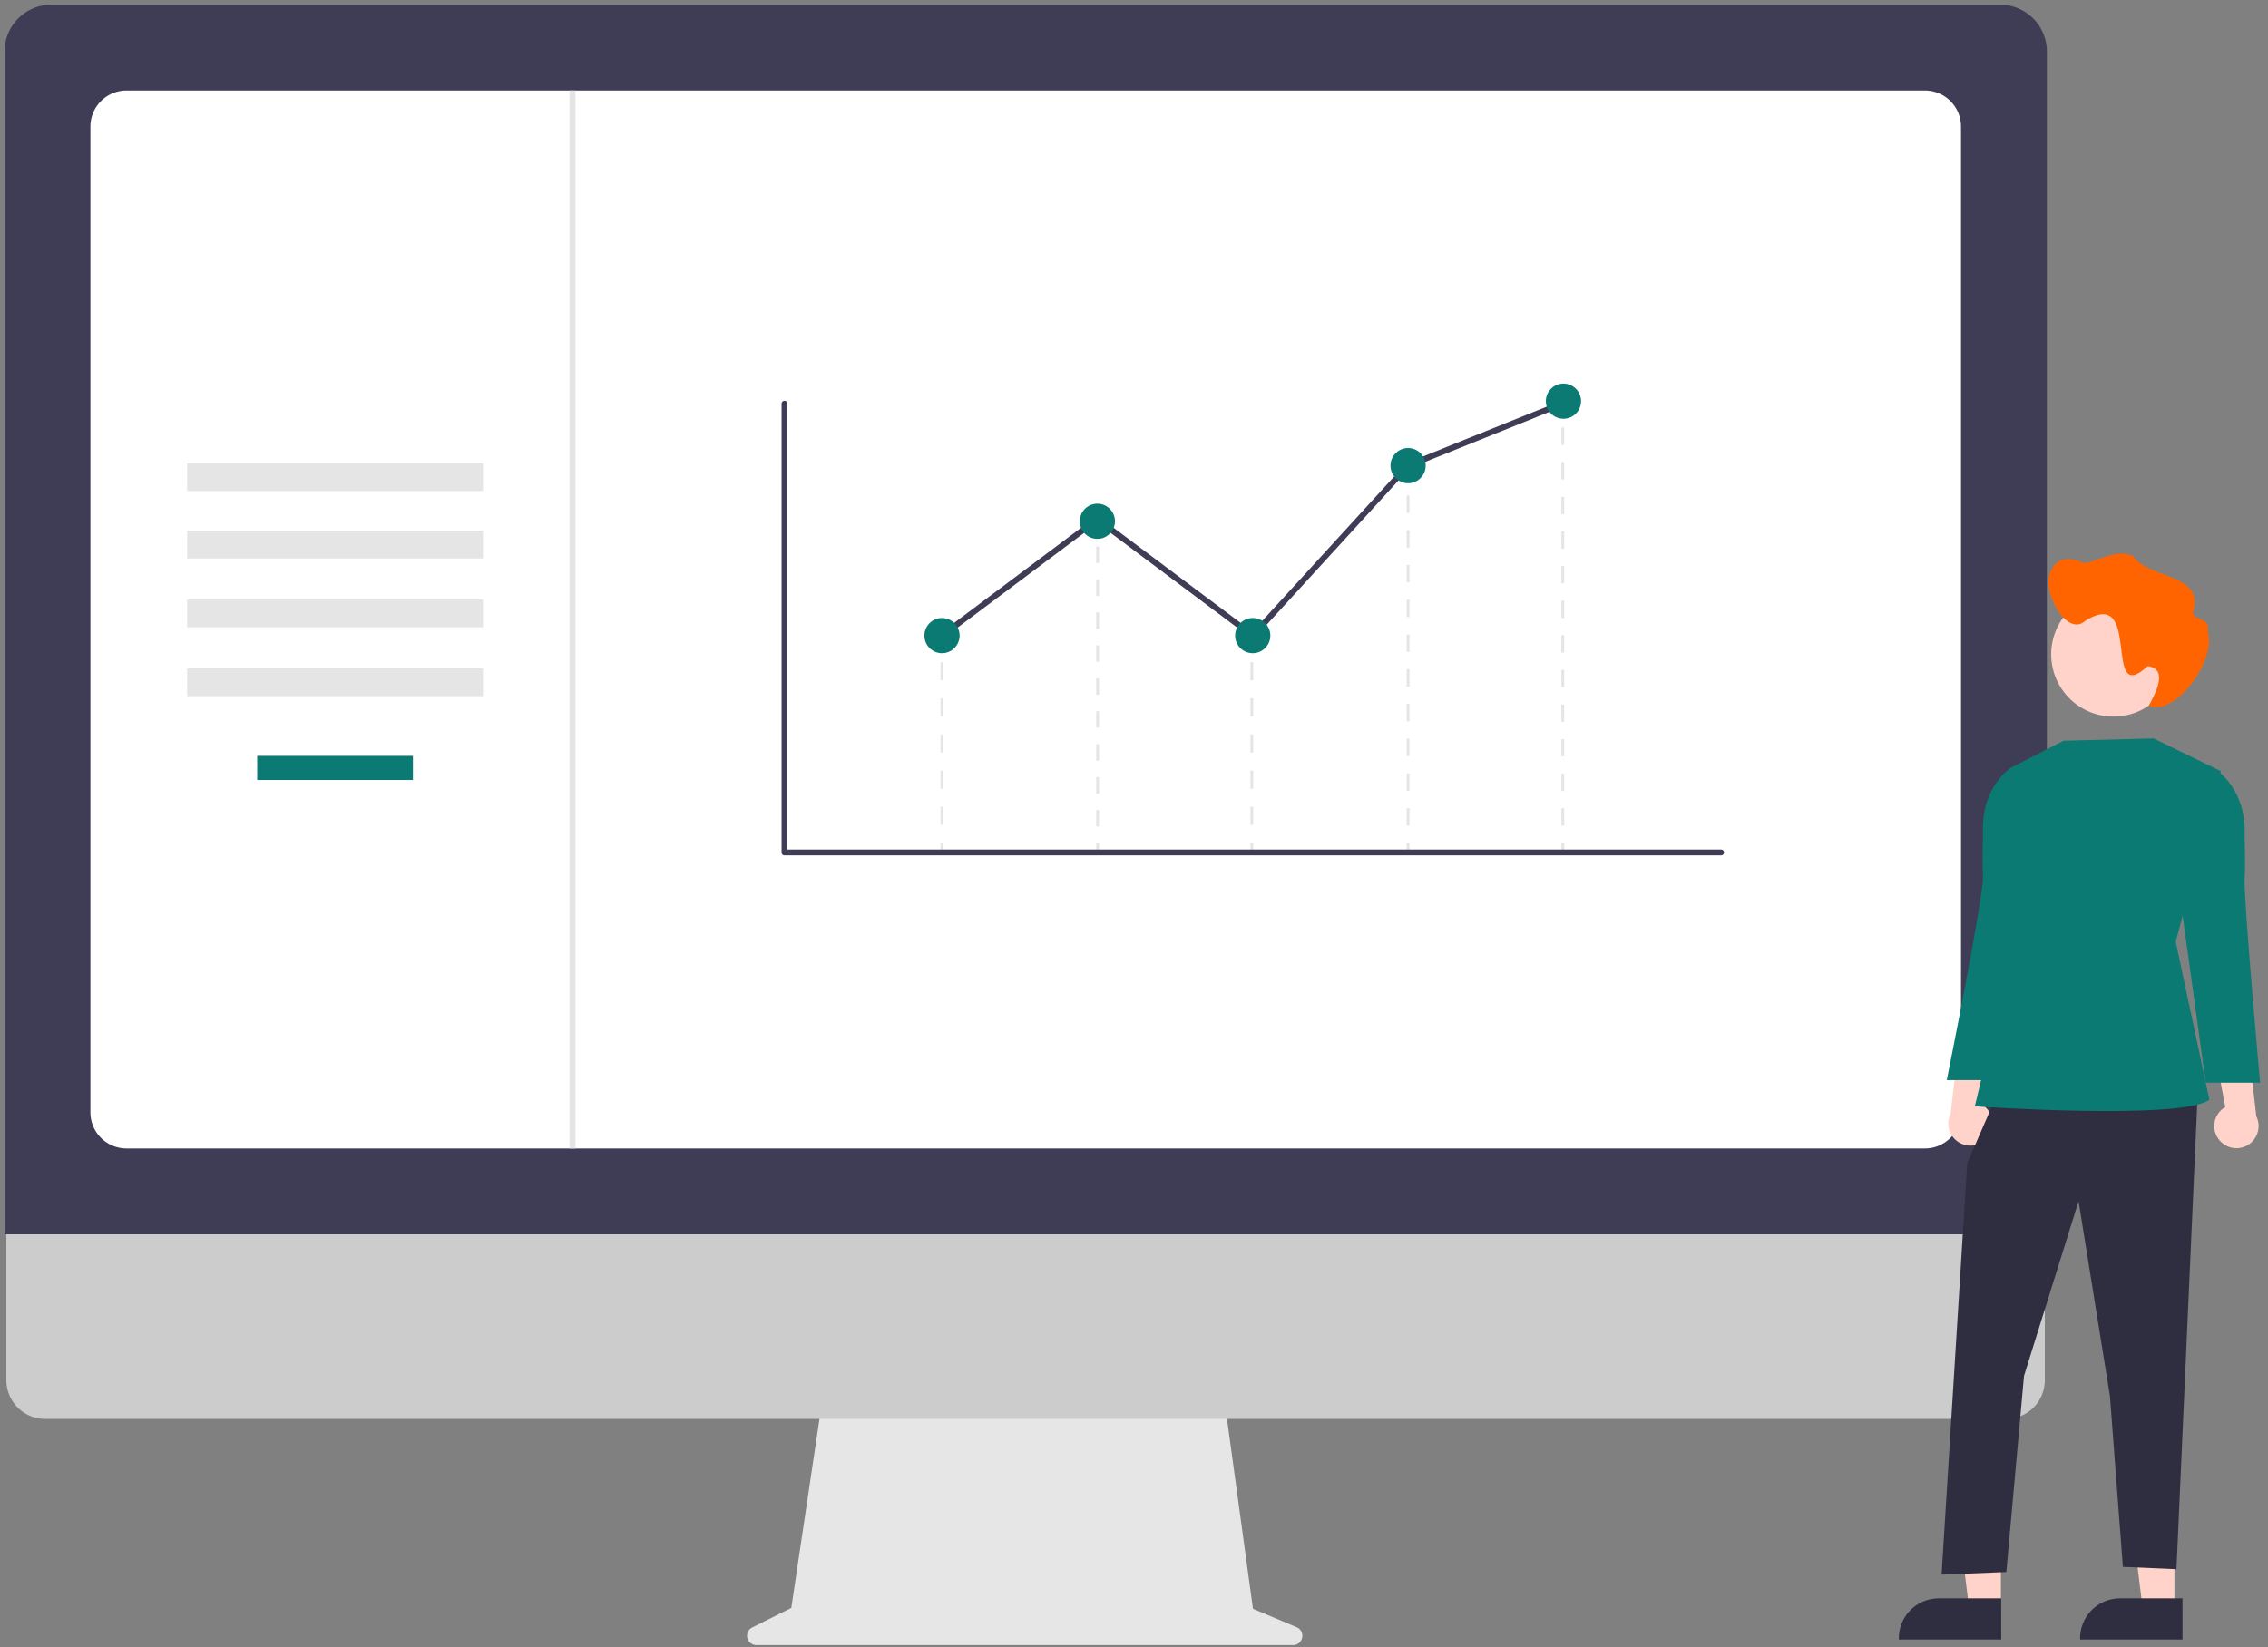 <svg height="170" viewBox="0 0 234 170" width="234" xmlns="http://www.w3.org/2000/svg" xmlns:xlink="http://www.w3.org/1999/xlink"><rect x="0" y="0" width="234" height="170" fill="#808080" stroke="none"/><clipPath id="a"><path d="m-.469-.48h234v170h-234z"/></clipPath><g clip-path="url(#a)" transform="translate(.469 .48)"><path d="m304.658 487.179-4.509-1.9-3.093-22.6h-41.187l-3.353 22.509-4.034 2.017a.958.958 0 0 0 .429 1.815h55.375a.958.958 0 0 0 .372-1.841" fill="#e6e6e6" transform="translate(-171.343 -319.724)"/><path d="m206.92 399.638h-202.32a4.009 4.009 0 0 1 -4-4.008v-28.53h210.319v28.53a4.008 4.008 0 0 1 -4 4.008" fill="#ccc" transform="translate(-.413 -253.676)"/><path d="m210.719 126.907h-210.719v-122.075a4.838 4.838 0 0 1 4.832-4.832h201.054a4.838 4.838 0 0 1 4.832 4.832z" fill="#3f3d56"/><path d="m217.949 137.863h-185.549a3.73 3.73 0 0 1 -3.725-3.725v-101.738a3.73 3.73 0 0 1 3.725-3.724h185.549a3.729 3.729 0 0 1 3.725 3.725v101.737a3.729 3.729 0 0 1 -3.725 3.725" fill="#fff" transform="translate(-19.816 -19.816)"/><g fill="#e5e5e5"><path d="m0 0h30.528v2.867h-30.528z" transform="translate(18.837 47.335)"/><path d="m0 0h30.528v2.867h-30.528z" transform="translate(18.837 54.288)"/><path d="m0 0h30.528v2.867h-30.528z" transform="translate(18.837 61.394)"/><path d="m0 0h30.528v2.867h-30.528z" transform="translate(18.837 68.501)"/></g><path d="m0 0h16.067v2.488h-16.067z" fill="#0a7a73" transform="translate(26.068 77.531)"/><g fill="#e5e5e5"><path d="m0 0h.292v.876h-.292z" transform="translate(96.577 65.117)"/><path d="m312.867 236.42h-.292v-1.866h.292zm0-3.732h-.292v-1.866h.292zm0-3.732h-.292v-1.866h.292zm0-3.732h-.292v-1.866h.292zm0-3.732h-.292v-1.866h.292z" transform="translate(-215.998 -151.769)"/><path d="m0 0h.292v.876h-.292z" transform="translate(96.577 86.518)"/><path d="m0 0h.292v.876h-.292z" transform="translate(128.541 65.117)"/><path d="m416.321 236.42h-.292v-1.866h.292zm0-3.732h-.292v-1.866h.292zm0-3.732h-.292v-1.866h.292zm0-3.732h-.292v-1.866h.292zm0-3.732h-.292v-1.866h.292z" transform="translate(-287.488 -151.769)"/><path d="m0 0h.292v.876h-.292z" transform="translate(128.541 86.518)"/><path d="m0 0h.292v.876h-.292z" transform="translate(144.665 47.985)"/><path d="m468.507 198.014h-.292v-1.793h.292zm0-3.586h-.292v-1.793h.292zm0-3.587h-.292v-1.793h.292zm0-3.586h-.292v-1.793h.292zm0-3.586h-.292v-1.793h.292zm0-3.587h-.292v-1.793h.292zm0-3.586h-.292v-1.796h.292zm0-3.586h-.292v-1.793h.292zm0-3.587h-.292v-1.793h.292zm0-3.586h-.292v-1.793h.292z" transform="translate(-323.55 -113.29)"/><path d="m0 0h.292v.876h-.292z" transform="translate(144.665 86.518)"/><path d="m0 0h.292v.876h-.292z" transform="translate(160.628 40.979)"/><path d="m520.171 182.338h-.292v-1.786h.292zm0-3.573h-.292v-1.786h.292zm0-3.573h-.292v-1.786h.292zm0-3.573h-.292v-1.786h.292zm0-3.573h-.292v-1.786h.292zm0-3.573h-.292v-1.786h.292zm0-3.573h-.292v-1.786h.292zm0-3.573h-.292v-1.787h.292zm0-3.573h-.292v-1.786h.292zm0-3.573h-.292v-1.786h.292zm0-3.573h-.292v-1.786h.292zm0-3.573h-.292v-1.786h.292z" transform="translate(-359.251 -97.606)"/><path d="m0 0h.292v.876h-.292z" transform="translate(160.628 86.518)"/><path d="m0 0h.292v.876h-.292z" transform="translate(112.632 53.386)"/><path d="m364.831 209.975h-.292v-1.7h.292zm0-3.4h-.292v-1.7h.292zm0-3.4h-.292v-1.7h.292zm0-3.4h-.292v-1.7h.292zm0-3.4h-.292v-1.7h.292zm0-3.4h-.292v-1.7h.292zm0-3.4h-.292v-1.7h.292zm0-3.4h-.292v-1.7h.292zm0-3.4h-.292v-1.7h.292z" transform="translate(-251.907 -125.155)"/><path d="m0 0h.292v.876h-.292z" transform="translate(112.632 86.518)"/></g><path d="m356.409 179.219h-96.64a.3.3 0 0 1 -.3-.3v-46.319a.3.3 0 1 1 .6 0v46.017h96.338a.3.3 0 1 1 0 .6" fill="#3f3d56" transform="translate(-179.298 -91.419)"/><path d="m344.739 156.855-16.068-12.035-15.848 11.87-.363-.484 16.211-12.142 15.991 11.978 15.891-17.39.064-.026 16.029-6.458.226.561-15.965 6.432z" fill="#3f3d56" transform="translate(-215.919 -91.332)"/><g fill="#0a7a73"><path d="m308.99 204.88a1.815 1.815 0 1 1 -1.815 1.815 1.815 1.815 0 0 1 1.815-1.815" transform="translate(-212.267 -141.578)"/><path d="m360.87 166.7a1.815 1.815 0 1 1 -1.815 1.815 1.815 1.815 0 0 1 1.815-1.815" transform="translate(-248.117 -115.198)"/><path d="m412.749 204.88a1.815 1.815 0 1 1 -1.814 1.815 1.815 1.815 0 0 1 1.814-1.815" transform="translate(-283.968 -141.578)"/><path d="m464.629 148.107a1.815 1.815 0 1 1 -1.815 1.814 1.815 1.815 0 0 1 1.815-1.814" transform="translate(-319.818 -102.346)"/><path d="m516.509 126.572a1.815 1.815 0 1 1 -1.815 1.815 1.814 1.814 0 0 1 1.815-1.815" transform="translate(-355.668 -87.465)"/></g><path d="m0 0h.618v109.187h-.618z" fill="#e5e5e5" transform="translate(58.288 8.86)"/><path d="m653.12 353.063a2.269 2.269 0 0 0 -.606-3.427l1.508-7.923-3.869 1.612-.839 7.277a2.282 2.282 0 0 0 3.805 2.461" fill="#ffd3ca" transform="translate(-448.533 -236.133)"/><path d="m713.772 507.538h-3.272l-1.562-12.638h4.835z" fill="#ffd3ca" transform="translate(-489.896 -341.992)"/><path d="m703.664 536.581h-10.564v-.134a4.111 4.111 0 0 1 4.111-4.111h6.451z" fill="#2f2e41" transform="translate(-478.953 -367.859)"/><path d="m655.832 507.538h-3.276l-1.556-12.638h4.835z" fill="#ffd3ca" transform="translate(-449.858 -341.992)"/><path d="m643.13 536.581h-10.562v-.134a4.111 4.111 0 0 1 4.111-4.111h6.451z" fill="#2f2e41" transform="translate(-437.123 -367.859)"/><path d="m652.688 363.083-3.206 7.387-2.645 42.457 6.68-.267 1.824-20.239 5.628-18.027 3.236 20.1 1.336 17.635 5.527.239 2.2-49.281z" fill="#2f2e41" transform="translate(-446.983 -250.901)"/><path d="m676.382 245.113-9.293.233-5.456 2.8-.3 20.664-3.4 14.267s21.26 1.463 24.2-.674l-3.473-16.3 4.659-17.614z" fill="#0a7a73" transform="translate(-454.649 -169.38)"/><path d="m656.155 255.253-.993-.323s-3.149 2.021-2.849 6.907c0 0-.118 2.528-.006 4.211.129 1.93-3.74 21.108-3.74 21.108h5.611l2.4-17.367z" fill="#0a7a73" transform="translate(-448.178 -176.164)"/><path d="m737.6 353.928a2.269 2.269 0 0 1 .606-3.427l-1.508-7.923 3.869 1.612.839 7.277a2.282 2.282 0 0 1 -3.805 2.461" fill="#ffd3ca" transform="translate(-509.079 -236.731)"/><path d="m729.827 256.118.993-.323s3.149 2.021 2.849 6.907c0 0 .118 2.528.006 4.211-.129 1.93 1.6 21.108 1.6 21.108h-5.611l-2.4-17.367z" fill="#0a7a73" transform="translate(-502.559 -176.762)"/><path d="m696.215 202.647a6.426 6.426 0 1 1 0-.032z" fill="#ffd3ca" transform="translate(-472.201 -135.583)"/><path d="m682.783 185.144c.754-1.623 2.215-1.3 3.492-.752 1.617-.359 3.156-1.433 4.9-.8 1.717 2.5 7.48 1.762 6.254 5.827 0 .974 1.833.407 1.512 2 .972 3.07-3.508 8.884-6.079 7.659.636-1.165 2.089-3.813-.115-4.075-4.74 4.41-.489-8.4-6.444-4.673-1.972 1.8-4.671-3.385-3.519-5.19" fill="#ff6400" transform="translate(-471.631 -126.733)"/></g></svg>